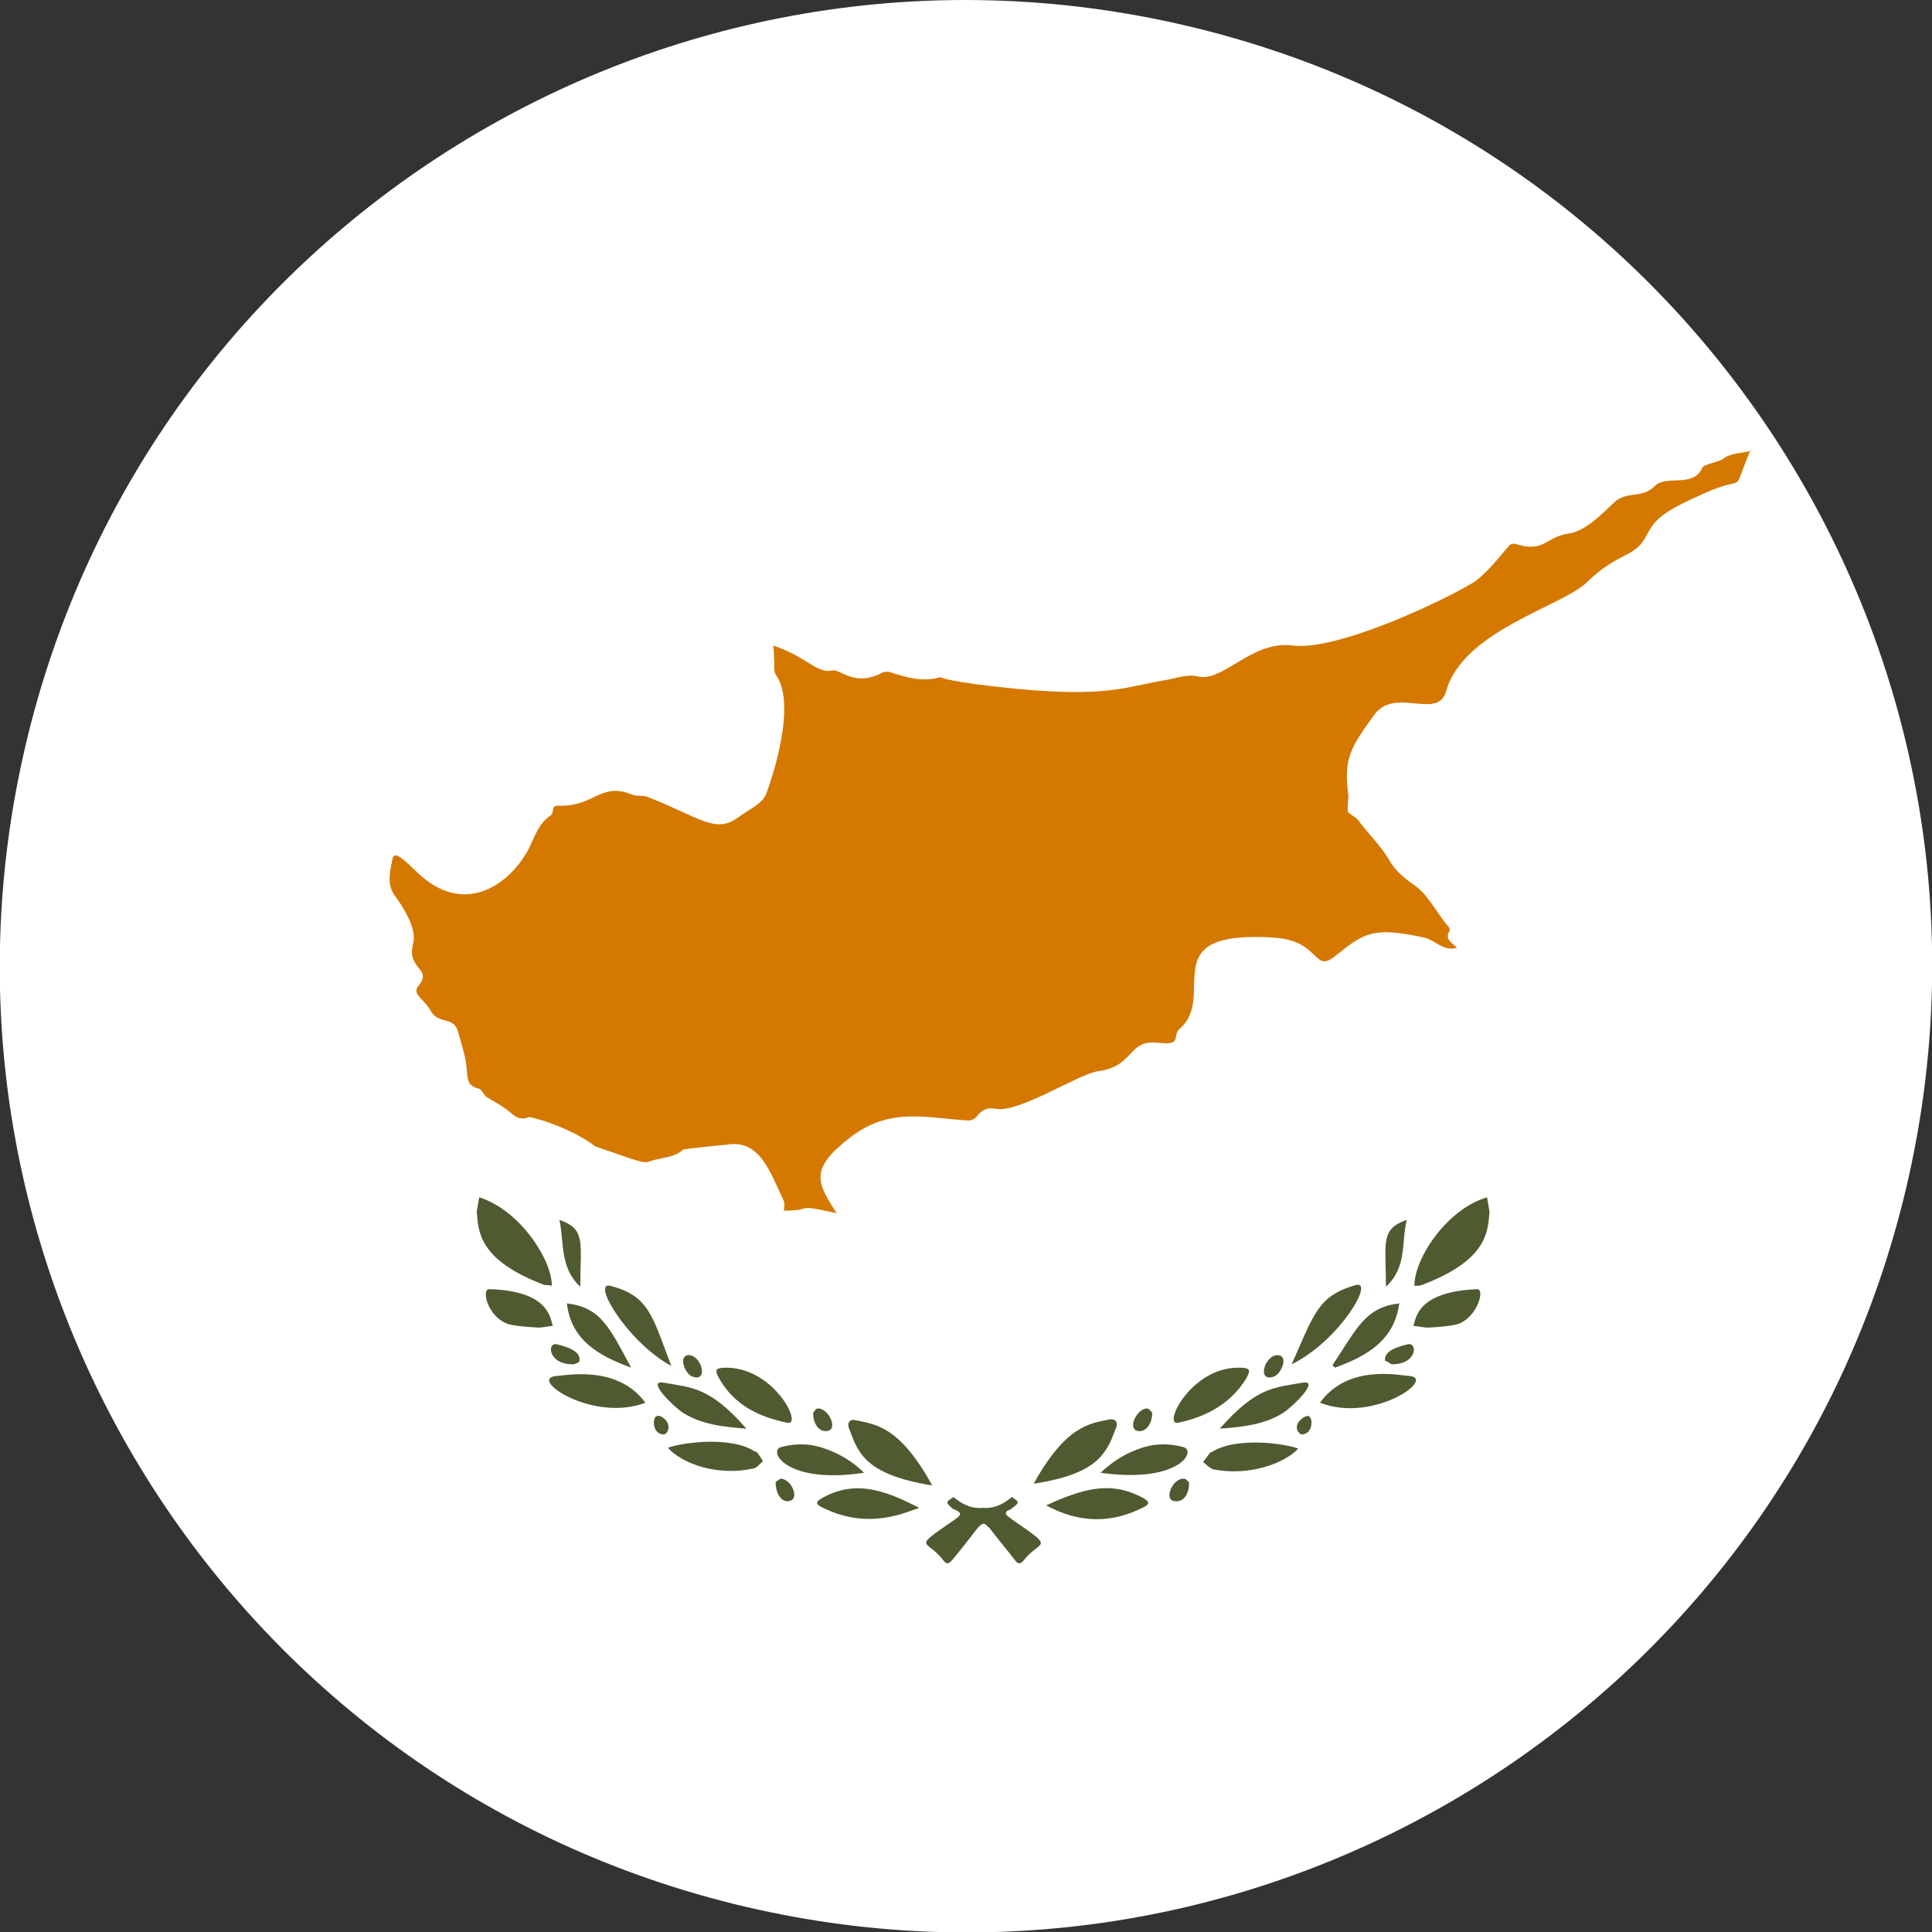 <svg width="56" height="56" viewBox="0 0 56 56" fill="none" xmlns="http://www.w3.org/2000/svg">
<rect x="0" y="0" width="56" height="56" fill="#333333" stroke="none"/>
<g clip-path="url(#clip0_164_53906)">
<path d="M55.257 34.41C58.794 19.356 49.457 4.285 34.403 0.749C19.348 -2.788 4.278 6.549 0.741 21.603C-2.795 36.657 6.542 51.728 21.596 55.265C36.65 58.801 51.721 49.464 55.257 34.41Z" fill="white"/>
<path d="M50.749 13.021C50.144 14.449 50.701 13.723 49.442 14.28C48.135 14.861 47.99 15.03 47.7 15.562C47.385 16.168 46.901 15.998 46.006 16.869C45.304 17.571 42.4 18.273 41.916 20.04C41.674 20.887 40.44 19.894 39.835 20.717C39.133 21.685 38.939 22 39.084 23.065C39.084 23.186 39.036 23.524 39.084 23.549C39.181 23.645 39.326 23.694 39.399 23.815C39.689 24.202 40.052 24.541 40.294 24.977C40.44 25.218 40.682 25.436 40.924 25.606C41.408 25.92 41.626 26.453 41.989 26.864C42.013 26.888 42.037 26.961 42.013 26.985C41.867 27.227 42.085 27.324 42.23 27.469C41.843 27.59 41.601 27.251 41.287 27.179C39.762 26.84 39.52 27.058 38.673 27.735C38.068 28.195 38.262 27.276 36.955 27.179C33.373 26.937 35.309 28.849 34.196 29.817C33.954 30.034 34.293 30.301 33.591 30.228C32.671 30.107 32.913 30.906 31.824 31.051C31.268 31.123 29.549 32.261 28.872 32.14C28.63 32.092 28.46 32.164 28.315 32.358C28.267 32.43 28.146 32.479 28.073 32.479C26.815 32.406 25.774 32.067 24.588 33.011C23.451 33.907 23.693 34.294 24.25 35.165C22.943 34.875 23.645 35.092 22.725 35.092C22.725 35.02 22.749 34.899 22.725 34.826C22.314 33.955 22.023 33.011 21.055 33.181C21.007 33.181 19.797 33.301 19.797 33.326C19.53 33.568 19.167 33.544 18.829 33.664C18.635 33.737 18.466 33.64 17.256 33.229C16.529 32.672 15.392 32.358 15.319 32.382C15.029 32.503 14.884 32.309 14.69 32.164C14.497 32.019 14.303 31.922 14.11 31.801C14.013 31.729 13.964 31.583 13.892 31.559C13.553 31.486 13.553 31.293 13.529 31.003C13.505 30.64 13.383 30.301 13.287 29.938C13.166 29.429 12.73 29.72 12.488 29.308C12.294 28.945 11.931 28.824 12.125 28.582C12.561 28.05 11.762 28.123 11.98 27.324C12.077 26.913 11.689 26.283 11.447 25.969C11.205 25.63 11.302 25.267 11.375 24.904C11.423 24.613 11.738 24.952 12.125 25.315C13.408 26.525 14.69 25.727 15.295 24.662C15.489 24.299 15.586 23.887 15.949 23.645C15.997 23.621 16.021 23.549 16.021 23.5C16.046 23.331 16.118 23.355 16.263 23.355C17.256 23.355 17.425 22.653 18.345 23.041C18.49 23.089 18.659 23.041 18.804 23.113C20.281 23.694 20.74 24.178 21.394 23.694C21.757 23.428 22.096 23.307 22.217 22.992C22.531 22.121 23.04 20.306 22.483 19.556C22.41 19.435 22.459 19.217 22.434 19.072C22.434 18.951 22.434 18.83 22.41 18.709C23.402 19.047 23.669 19.531 24.128 19.435C24.37 19.386 24.758 19.919 25.556 19.507C25.629 19.459 25.774 19.459 25.871 19.507C26.331 19.652 26.766 19.773 27.25 19.628C27.25 19.628 27.492 19.773 29.477 19.967C32.066 20.209 32.599 19.919 33.712 19.725C34.051 19.677 34.389 19.531 34.704 19.604C35.454 19.798 36.253 18.563 37.463 18.709C38.697 18.878 41.674 17.499 42.69 16.894C43.078 16.652 43.513 16.071 43.755 15.805C43.779 15.78 43.852 15.756 43.9 15.756C44.772 16.047 44.772 15.562 45.473 15.466C45.982 15.393 46.514 14.812 46.78 14.57C47.167 14.207 47.579 14.473 47.966 14.086C48.305 13.748 49.079 14.159 49.345 13.554C49.394 13.457 49.829 13.384 49.926 13.312C50.168 13.118 50.483 13.143 50.749 13.07V13.021Z" fill="#D57800"/>
<path d="M15.779 37.246C15.779 37.246 15.924 37.246 15.996 37.27C15.996 36.496 15.053 35.068 13.891 34.705C13.867 34.85 13.843 34.971 13.818 35.117C13.867 35.697 13.867 36.52 15.779 37.246Z" fill="#4E5B31"/>
<path d="M27.008 43.03C26.064 41.336 25.387 41.288 24.806 41.167C24.637 41.119 24.54 41.24 24.612 41.409C24.878 42.135 25.096 42.74 27.008 43.055V43.03Z" fill="#4E5B31"/>
<path d="M16.118 39.885C15.295 39.958 17.183 41.24 18.707 40.659C17.909 39.57 16.456 39.861 16.118 39.885Z" fill="#4E5B31"/>
<path d="M23.837 43.417C23.619 43.538 23.644 43.611 23.861 43.707C25.192 44.361 26.257 43.828 26.645 43.707C25.58 43.151 24.757 42.909 23.837 43.417Z" fill="#4E5B31"/>
<path d="M19.457 39.593C18.901 38.117 18.804 37.561 17.691 37.27C17.134 37.125 18.175 38.892 19.457 39.593Z" fill="#4E5B31"/>
<path d="M22.821 41.24C23.281 41.337 22.458 39.667 21.078 39.643C20.739 39.643 20.691 39.691 20.86 39.981C21.296 40.732 21.998 41.07 22.821 41.24Z" fill="#4E5B31"/>
<path d="M21.9 42.087C21.199 41.603 19.722 41.821 19.359 41.966C19.771 42.426 20.787 42.789 21.804 42.571C21.925 42.571 22.021 42.426 22.118 42.353C22.046 42.256 21.997 42.135 21.9 42.063V42.087Z" fill="#4E5B31"/>
<path d="M19.24 40.078C18.708 39.982 19.53 40.78 19.797 40.95C20.329 41.288 20.958 41.361 21.636 41.41C20.571 40.199 20.063 40.224 19.24 40.078Z" fill="#4E5B31"/>
<path d="M18.295 39.643C17.666 38.481 17.424 37.9 16.432 37.779C16.553 38.82 17.303 39.28 18.295 39.643Z" fill="#4E5B31"/>
<path d="M25.047 42.691C24.732 42.377 24.369 42.159 23.982 42.014C23.546 41.844 23.111 41.82 22.651 41.941C22.239 42.038 22.772 43.03 25.023 42.691H25.047Z" fill="#4E5B31"/>
<path d="M14.182 37.367C13.916 37.367 14.182 38.311 14.86 38.408C15.101 38.456 15.585 38.48 15.585 38.48C15.755 38.48 15.61 38.48 16.021 38.432C15.948 38.19 15.9 37.416 14.182 37.367Z" fill="#4E5B31"/>
<path d="M16.215 35.359C16.36 36.013 16.215 36.739 16.82 37.295C16.82 36.013 16.989 35.626 16.215 35.359Z" fill="#4E5B31"/>
<path d="M16.626 39.545C16.626 39.545 16.796 39.497 16.796 39.449C16.844 39.158 16.433 39.037 16.142 38.965C15.852 38.892 15.876 39.545 16.602 39.545H16.626Z" fill="#4E5B31"/>
<path d="M20.086 39.908C20.545 40.054 20.328 39.279 19.965 39.279C19.65 39.279 19.844 39.836 20.086 39.908Z" fill="#4E5B31"/>
<path d="M22.628 42.86C22.628 42.86 22.507 42.933 22.482 42.957C22.482 43.271 22.628 43.513 22.821 43.513C23.233 43.513 22.942 42.836 22.603 42.86H22.628Z" fill="#4E5B31"/>
<path d="M23.933 41.482C24.345 41.482 24.006 40.78 23.691 40.829C23.643 40.829 23.595 40.925 23.57 40.95C23.57 41.288 23.74 41.482 23.933 41.482Z" fill="#4E5B31"/>
<path d="M19.045 41.045C18.9 41.069 18.9 41.578 19.239 41.578C19.287 41.578 19.36 41.505 19.36 41.457C19.457 41.239 19.166 40.997 19.045 41.045Z" fill="#4E5B31"/>
<path d="M43.174 35.117C43.15 34.971 43.126 34.85 43.102 34.705C41.94 35.044 40.996 36.472 40.996 37.27C41.069 37.27 41.141 37.27 41.214 37.246C43.126 36.52 43.126 35.697 43.174 35.117Z" fill="#4E5B31"/>
<path d="M32.357 41.384C32.405 41.215 32.333 41.118 32.163 41.142C31.582 41.263 30.905 41.312 29.961 43.006C31.873 42.715 32.091 42.086 32.357 41.36V41.384Z" fill="#4E5B31"/>
<path d="M40.851 39.883C40.512 39.859 39.06 39.544 38.262 40.658C39.786 41.263 41.65 39.956 40.851 39.883Z" fill="#4E5B31"/>
<path d="M33.13 43.417C32.186 42.909 31.387 43.151 30.322 43.635C30.709 43.829 31.75 44.385 33.105 43.708C33.323 43.611 33.347 43.538 33.13 43.417Z" fill="#4E5B31"/>
<path d="M39.301 37.247C38.188 37.561 38.091 38.094 37.438 39.546C38.817 38.868 39.858 37.102 39.301 37.247Z" fill="#4E5B31"/>
<path d="M34.148 41.24C34.946 41.07 35.648 40.707 36.108 39.981C36.277 39.691 36.229 39.643 35.89 39.643C34.511 39.643 33.688 41.337 34.148 41.24Z" fill="#4E5B31"/>
<path d="M35.091 42.086C35.091 42.086 34.946 42.28 34.873 42.377C34.97 42.449 35.067 42.57 35.188 42.594C36.204 42.788 37.221 42.425 37.632 41.989C37.269 41.844 35.793 41.626 35.091 42.11V42.086Z" fill="#4E5B31"/>
<path d="M37.753 40.078C36.931 40.224 36.422 40.199 35.357 41.41C36.035 41.361 36.664 41.288 37.197 40.95C37.463 40.78 38.286 39.982 37.753 40.078Z" fill="#4E5B31"/>
<path d="M38.696 39.643C39.688 39.28 40.414 38.82 40.559 37.779C39.567 37.9 39.349 38.481 38.623 39.57C38.647 39.594 38.671 39.618 38.696 39.643Z" fill="#4E5B31"/>
<path d="M31.921 42.691C34.196 43.006 34.704 42.038 34.292 41.941C33.833 41.82 33.397 41.844 32.961 42.014C32.574 42.159 32.235 42.377 31.896 42.691H31.921Z" fill="#4E5B31"/>
<path d="M42.81 37.368C41.092 37.44 41.043 38.191 40.971 38.432C41.382 38.481 41.261 38.481 41.406 38.481C41.406 38.481 41.89 38.457 42.132 38.408C42.786 38.312 43.076 37.343 42.81 37.368Z" fill="#4E5B31"/>
<path d="M40.777 35.359C40.002 35.626 40.172 36.013 40.172 37.295C40.801 36.715 40.608 36.013 40.777 35.359Z" fill="#4E5B31"/>
<path d="M40.173 39.449L40.342 39.545C41.092 39.545 41.092 38.892 40.802 38.965C40.511 39.037 40.1 39.158 40.148 39.449H40.173Z" fill="#4E5B31"/>
<path d="M36.906 39.908C37.148 39.836 37.366 39.279 37.027 39.279C36.664 39.279 36.422 40.054 36.906 39.908Z" fill="#4E5B31"/>
<path d="M34.123 43.513C34.316 43.513 34.486 43.271 34.462 42.957C34.437 42.957 34.389 42.86 34.316 42.86C33.978 42.836 33.687 43.538 34.099 43.513H34.123Z" fill="#4E5B31"/>
<path d="M33.034 41.482C33.227 41.482 33.397 41.264 33.397 40.95C33.397 40.95 33.324 40.853 33.276 40.829C32.961 40.78 32.622 41.482 33.034 41.482Z" fill="#4E5B31"/>
<path d="M37.922 41.045C37.801 41.02 37.511 41.263 37.607 41.456C37.607 41.48 37.68 41.577 37.728 41.577C38.067 41.577 38.067 41.069 37.922 41.045Z" fill="#4E5B31"/>
<path d="M29.282 43.998C29.112 43.901 29.112 43.804 29.282 43.756C29.524 43.562 29.596 43.562 29.33 43.393C29.088 43.586 28.846 43.731 28.483 43.707C28.12 43.731 27.878 43.586 27.636 43.393C27.37 43.562 27.442 43.562 27.612 43.731C27.878 43.828 27.878 43.901 27.709 44.022C26.378 44.941 26.862 44.578 27.346 45.232C27.442 45.353 27.491 45.329 27.588 45.232C27.854 44.917 28.096 44.603 28.338 44.288C28.41 44.215 28.459 44.167 28.507 44.167C28.556 44.167 28.604 44.215 28.677 44.288C28.919 44.603 29.185 44.917 29.427 45.232C29.499 45.329 29.572 45.353 29.669 45.232C30.153 44.603 30.637 44.941 29.306 44.022L29.282 43.998Z" fill="#4E5B31"/>
</g>
<defs>
<clipPath id="clip0_164_53906">
<rect width="56" height="56" fill="white"/>
</clipPath>
</defs>
</svg>
